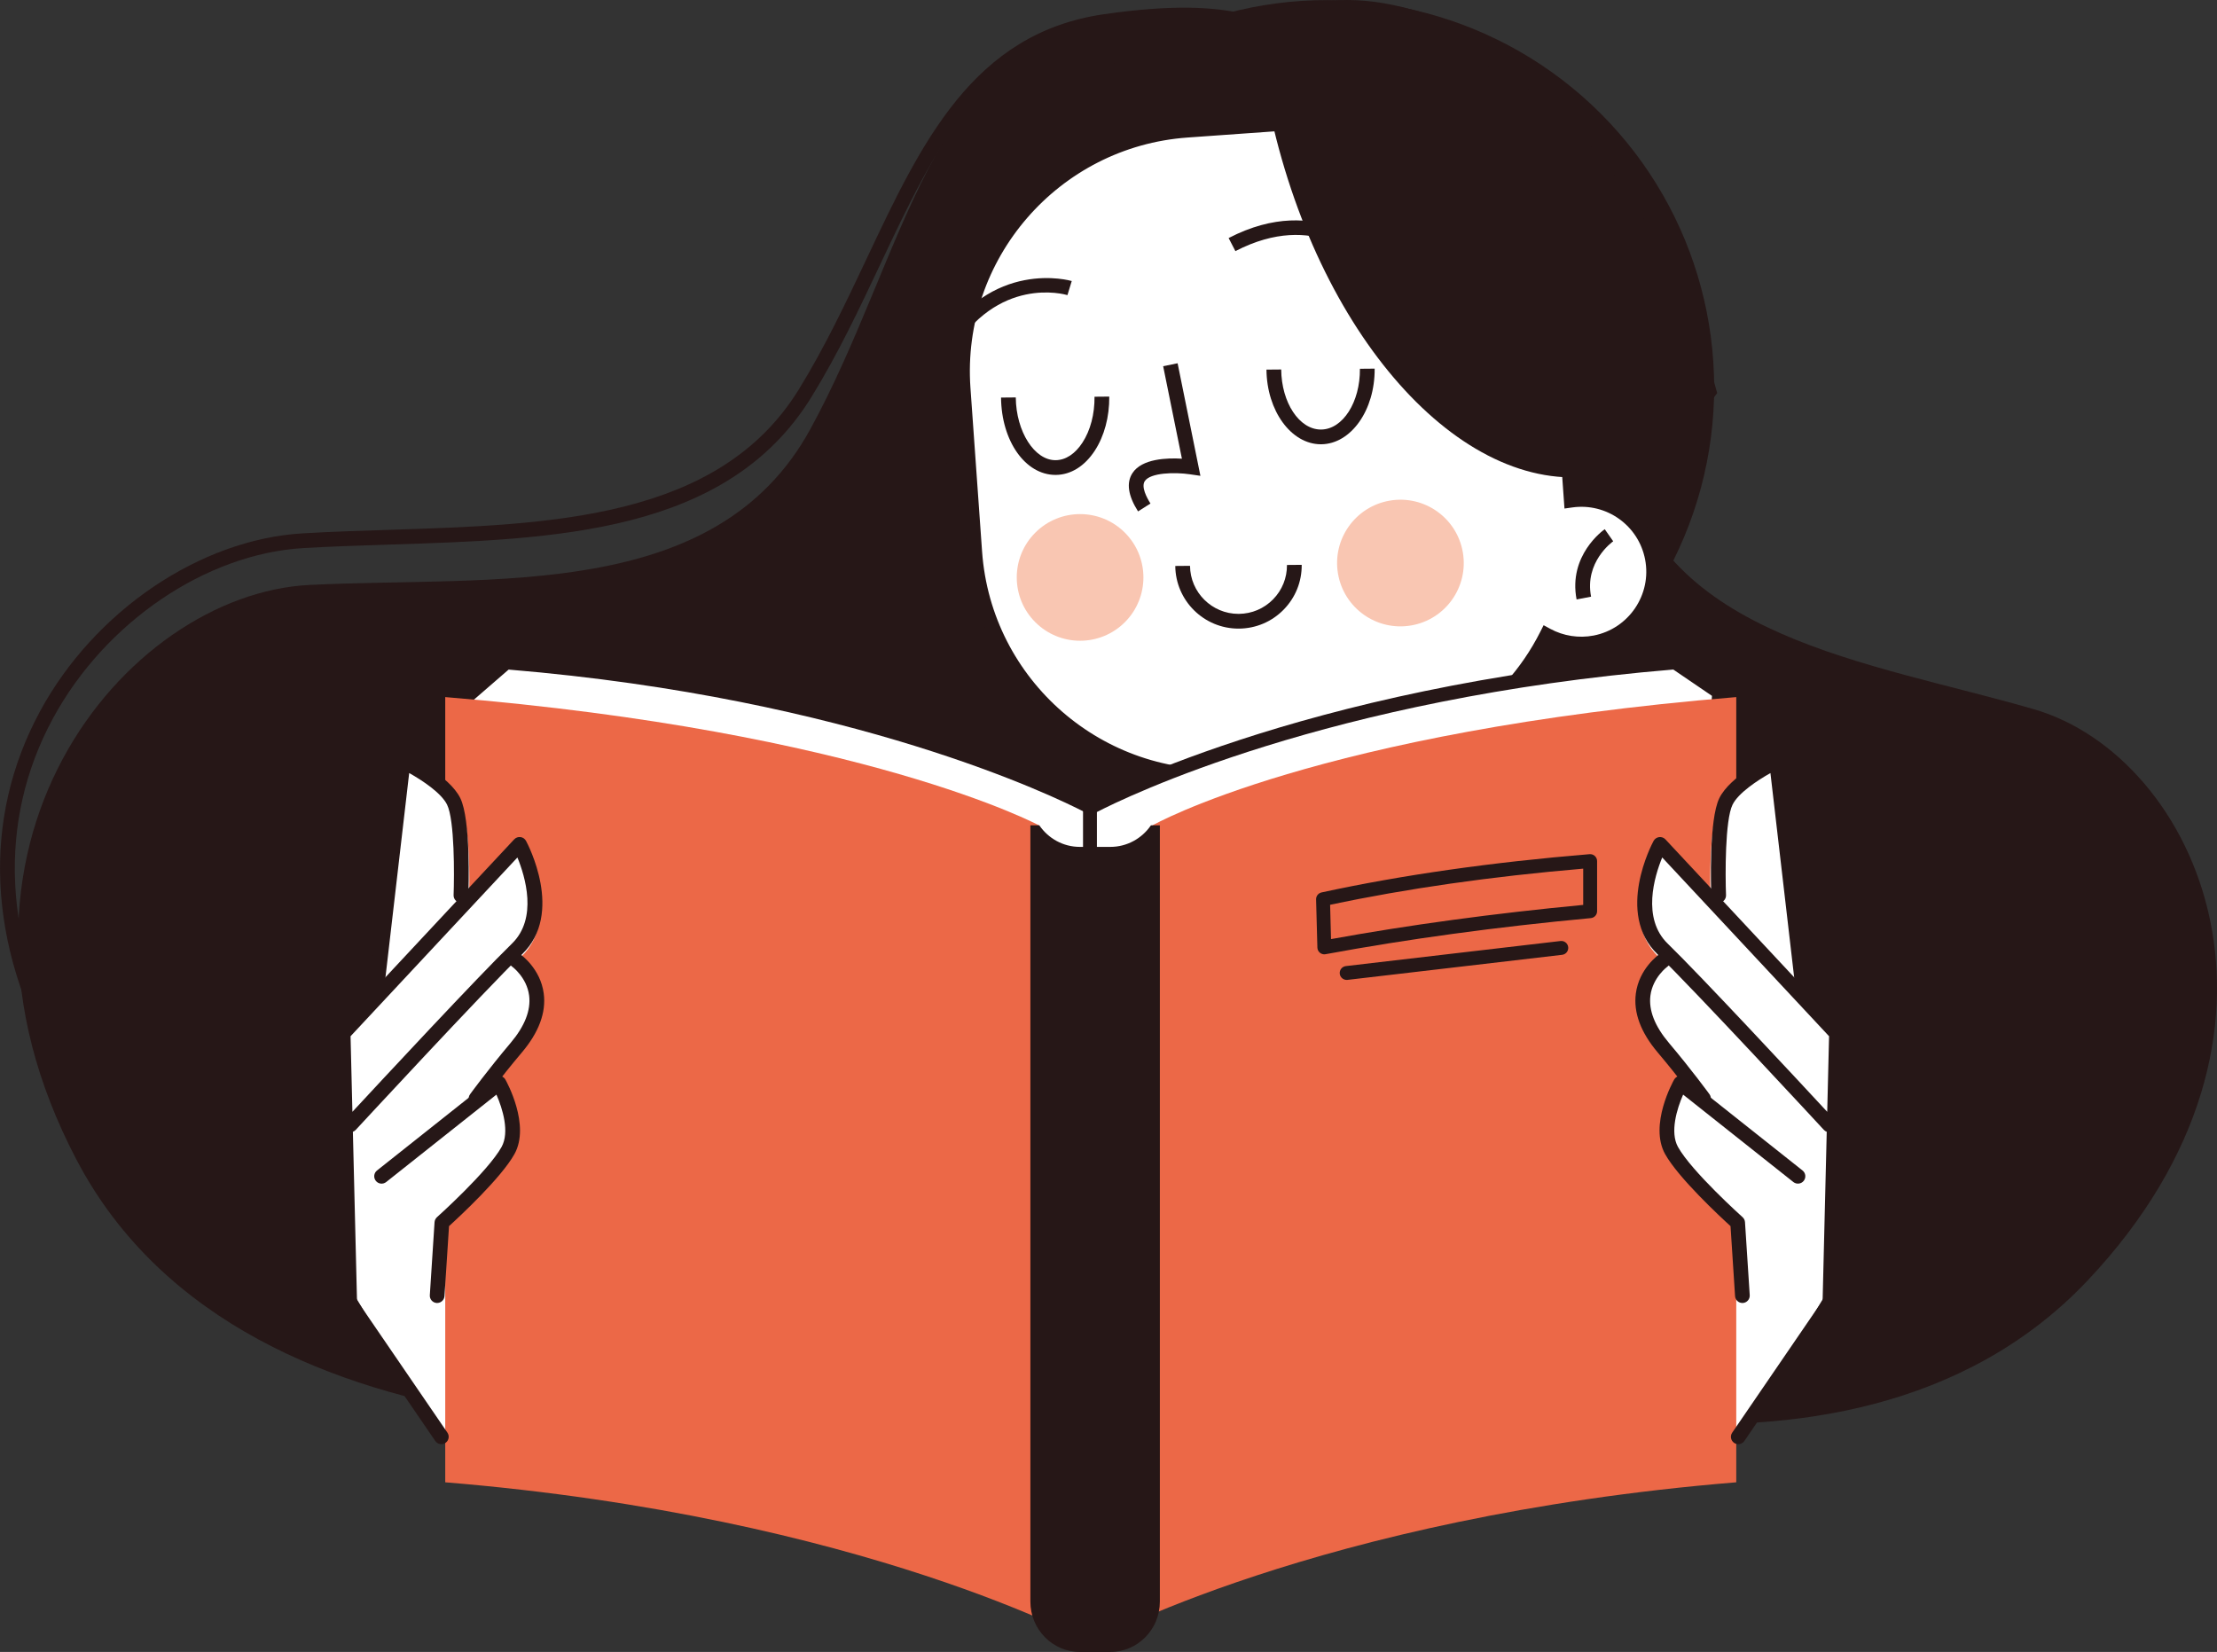 <?xml version="1.0" encoding="UTF-8"?>
<svg id="Layer_2" data-name="Layer 2" xmlns="http://www.w3.org/2000/svg" viewBox="0 0 684.41 510">
  <rect x="0" y="0" width="684.41" height="510" fill="#333333" stroke="none"/>
  <defs>
    <style>
      .cls-1 {
        fill: #261717;
      }

      .cls-1, .cls-2, .cls-3, .cls-4 {
        stroke-width: 0px;
      }

      .cls-2 {
        fill: #ec6847;
      }

      .cls-3 {
        fill: #f9c6b2;
      }

      .cls-4 {
        fill: #fff;
      }
    </style>
  </defs>
  <g id="Layer_1-2" data-name="Layer 1">
    <g>
      <g>
        <path class="cls-1" d="m193.22,402.06c-13.97,0-30.49-.71-47.82-2.96-62.25-8.08-106.52-32.27-128.02-69.97-21.29-37.33-23.07-76.24-5.01-109.55,16.8-30.99,49.39-53.06,81.09-54.92,8.68-.51,17.79-.8,26.61-1.08,50.04-1.59,101.79-3.24,126.52-43.33,8.08-13.1,14.63-26.99,20.97-40.42,16.89-35.81,32.84-69.64,73.31-75.45,40.92-5.88,53.25,2.04,68.86,12.07,5.4,3.47,10.99,7.06,18.39,10.53,11.98,5.62,10.6,46,5.31,81.9-9.06,61.49-31.19,127.77-59.21,177.28-37.59,66.44-86.21,105.79-140.62,113.8h-.04c-.26.04-16.6,2.09-40.33,2.09ZM365.67,6.89c-6.69,0-14.59.61-24.16,1.99-38.04,5.47-52.77,36.71-69.84,72.89-6.39,13.54-12.99,27.55-21.21,40.87-26.02,42.17-79.01,43.86-130.25,45.49-8.79.28-17.87.57-26.49,1.07-30.18,1.77-61.27,22.89-77.35,52.55-17.29,31.88-15.53,69.22,4.96,105.13,26.24,46,82.27,62.21,124.66,67.71,45.83,5.95,85.95,1,86.97.88,52.96-7.81,100.43-46.37,137.3-111.54,27.75-49.05,49.68-114.74,58.67-175.71,6.79-46.07,3.66-74.12-2.74-77.12-7.67-3.6-13.65-7.44-18.92-10.83-11.64-7.48-20.84-13.38-41.59-13.38Z"/>
        <path class="cls-1" d="m239.17,438.89s-162.25,20.64-215.49-80.73c-50.51-96.17,14.96-174.76,71.87-177.57,56.91-2.81,125.34,5.33,154.57-48.03,29.23-53.36,37.12-118.19,91.06-125.94,53.94-7.75,56.9,10.49,86.51,26.22,29.61,15.73-15.16,380.44-188.52,406.04Z"/>
        <path class="cls-1" d="m427.19,422.26s141.4,53.48,217.33-26.98c72.03-76.33,34.17-161.58-16.64-176.32-50.81-14.74-115.04-22.03-126.95-76.65-11.92-54.62-1.36-115.06-48.13-133.64-46.77-18.58-54.43-2.69-85.56,5.23-31.13,7.91-90.15,348.01,59.96,408.36Z"/>
        <g>
          <rect class="cls-4" x="355.08" y="134.04" width="114.05" height="172.92" rx="33.87" ry="33.87" transform="translate(-38.62 96.8) rotate(-12.8)"/>
          <path class="cls-1" d="m411.64,310.32c-9.35,0-18.52-2.63-26.63-7.73-11.34-7.14-19.22-18.27-22.19-31.33l-17.1-75.24c-2.97-13.07-.67-26.5,6.47-37.84,7.14-11.34,18.27-19.22,31.33-22.18l17.83-4.05c13.06-2.97,26.5-.67,37.84,6.47,11.34,7.14,19.22,18.27,22.18,31.33l17.1,75.24c2.97,13.07.67,26.5-6.47,37.84-7.14,11.34-18.27,19.22-31.33,22.18l-17.83,4.05c-3.73.85-7.48,1.27-11.21,1.27Zm.92-175.09c-3.39,0-6.81.38-10.19,1.15l-17.83,4.05c-11.88,2.7-22,9.86-28.49,20.17-6.49,10.31-8.58,22.53-5.88,34.41l17.1,75.24c2.7,11.88,9.86,22,20.17,28.49,10.31,6.49,22.53,8.58,34.41,5.88l17.83-4.05c11.88-2.7,22-9.86,28.49-20.17,6.49-10.31,8.58-22.53,5.88-34.41l-17.1-75.24c-2.7-11.88-9.86-22-20.17-28.49-7.37-4.64-15.71-7.03-24.21-7.03Z"/>
        </g>
        <circle class="cls-1" cx="409.59" cy="119.62" r="119.59" transform="translate(35.38 324.66) rotate(-45)"/>
        <path class="cls-1" d="m458.02,116.49c4.35,22.51,21.97,39.06,43.18,43.2.66-9.02.17-18.27-1.62-27.57-4.46-23.1-16.2-42.94-32.37-57.63-8.37,11.74-12.13,26.73-9.18,42.01Z"/>
        <g>
          <g>
            <path class="cls-4" d="m485.08,154.4l-3.39-47.61c-2.92-41.11-38.61-72.06-79.72-69.13l-35.51,2.53c-41.1,2.92-72.06,38.61-69.13,79.72l3.59,50.52c2.92,41.11,38.61,72.06,79.72,69.13l35.51-2.53c27.19-1.93,49.92-18.21,61.36-40.89,4.39,2.39,9.61,3.32,14.9,2.3,12.11-2.34,20.04-14.06,17.7-26.18-2.27-11.73-13.33-19.5-25.03-17.86Z"/>
            <path class="cls-1" d="m375.29,242.02c-39.94,0-73.77-30.99-76.65-71.44l-3.59-50.52c-3.01-42.29,28.95-79.15,71.24-82.15l35.51-2.53c42.29-3.03,79.15,28.95,82.15,71.24l3.22,45.3c12.03-.53,22.83,7.84,25.16,19.9,2.58,13.33-6.17,26.27-19.5,28.85-4.83.93-9.84.39-14.34-1.53-12.45,22.98-36.08,38.3-62.2,40.16l-35.51,2.53c-1.85.13-3.68.2-5.51.2Zm32.02-202.28c-1.72,0-3.44.06-5.18.19l-35.51,2.53c-39.79,2.83-69.85,37.5-67.03,77.29l3.59,50.52c2.83,39.79,37.5,69.85,77.29,67.03l35.51-2.53c25.27-1.8,48.06-16.99,59.49-39.65l1.06-2.1,2.06,1.12c4.07,2.21,8.82,2.95,13.38,2.07,10.86-2.1,17.99-12.65,15.89-23.51-2.03-10.48-11.9-17.53-22.48-16.04l-2.41.34-3.56-50.04c-2.71-38.05-34.54-67.21-72.11-67.21Z"/>
          </g>
          <g>
            <path class="cls-4" d="m496.7,165.25s-10.13,7.07-7.75,19.39l7.75-19.39Z"/>
            <path class="cls-1" d="m486.71,185.07c-2.63-13.62,8.22-21.37,8.69-21.69l2.61,3.73c-.36.26-8.89,6.43-6.83,17.1l-4.47.86Z"/>
          </g>
        </g>
        <path class="cls-1" d="m293.65,109.04l-3.92-2.32c16.15-27.21,40.88-20.04,41.13-19.96l-1.33,4.35.66-2.18-.66,2.18c-.88-.26-21.62-6.13-35.89,17.93Z"/>
        <path class="cls-1" d="m421.33,81.29c-.61-.68-15.11-16.63-39.95-3.76l-2.09-4.04c28.1-14.55,45.3,4.61,45.47,4.81l-3.43,3Z"/>
        <path class="cls-1" d="m392.44,36.35c15.58,69.35,60.39,118.24,102.13,110.17,14.19-2.74,26.24-11.76,35.54-25.18-18.23-67.44-62.91-113.74-104.69-105.67-12.78,2.47-23.91,9.77-32.98,20.68Z"/>
        <circle class="cls-3" cx="333.44" cy="178.27" r="19.55" transform="translate(-28.4 287.99) rotate(-45)"/>
        <circle class="cls-3" cx="432.32" cy="173.87" r="19.55" transform="translate(-23.28 76.08) rotate(-9.8)"/>
        <path class="cls-1" d="m382.33,194.07c-10.68,0-19.41-8.64-19.51-19.34l4.55-.04c.07,8.2,6.77,14.83,14.96,14.83h.14c4-.04,7.74-1.63,10.54-4.48,2.8-2.85,4.32-6.62,4.29-10.62l4.55-.04c.05,5.21-1.94,10.13-5.59,13.85-3.65,3.72-8.53,5.79-13.75,5.84-.06,0-.12,0-.18,0Z"/>
        <path class="cls-1" d="m325.84,146.62c-9.31,0-16.69-10.46-16.81-23.88l4.55-.04c.1,10.56,5.79,19.45,12.33,19.37,3.07-.03,6-1.95,8.26-5.43,2.45-3.76,3.77-8.79,3.72-14.16l4.55-.04c.06,6.25-1.53,12.18-4.46,16.68-3.12,4.79-7.39,7.46-12.03,7.5h-.11Z"/>
        <path class="cls-1" d="m407.77,137.16c-9.16,0-16.69-10.31-16.8-23.05l4.55-.04c.09,10.24,5.58,18.54,12.25,18.54h.07c6.7-.06,12.08-8.47,11.98-18.76l4.55-.04c.11,12.79-7.29,23.27-16.5,23.35h-.11Z"/>
        <path class="cls-1" d="m351.33,157.89c-3.09-4.87-3.67-8.85-1.73-11.83,2.92-4.49,10.76-4.73,15.27-4.45l-5.79-28.55,4.46-.91,7.04,34.75-3.21-.47c-4.77-.7-12.26-.51-13.97,2.11-1.15,1.78.61,5.09,1.76,6.91l-3.84,2.44Z"/>
      </g>
      <path class="cls-4" d="m455.81,461.32c-.03-1.88-.13-3.21-.35-3.46,7.44-6.59,44.87-36.97,63.22-94.23,1.02-3.18-2.65-8.43-2.65-8.43l2.07-23.08c-1.8-2.29-3.92-4.93-6.22-7.65-4.93-5.84-7.06-11.58-6.34-17.06.95-7.25,6.59-11.26,6.82-11.42.05-.03.1-.04.15-.07-.21-.21-.43-.43-.63-.62-12.27-11.89-1.41-32.25-.94-33.11.27-.5.76-.84,1.32-.9.56-.07,1.12.13,1.51.54l14.25,15.27c-.12-4.74-.37-21.95,2.49-27.7,3.26-6.56,15.36-12.43,15.87-12.68.51-.25,1.12-.23,1.61.05.5.27.83.77.89,1.34l7.77,69c.02.2-.03.39-.07.58l9.35,10.02c.31.33.48.77.47,1.22,0,0-1.07,77.81-1.25,78.09l-27.82,46.57-81.54,17.74Z"/>
      <path class="cls-4" d="m217.06,461.32c.03-1.88.13-3.21.35-3.46-7.44-6.59-44.87-36.97-63.22-94.23-1.02-3.18,2.65-8.43,2.65-8.43l-2.07-23.08c1.8-2.29,3.92-4.93,6.22-7.65,4.93-5.84,7.06-11.58,6.34-17.06-.95-7.25-6.59-11.26-6.82-11.42-.05-.03-.1-.04-.15-.07.21-.21.43-.43.63-.62,12.27-11.89,1.41-32.25.94-33.11-.27-.5-.76-.84-1.32-.9-.56-.07-1.12.13-1.51.54l-14.25,15.27c.12-4.74.37-21.95-2.49-27.7-3.26-6.56-15.36-12.43-15.87-12.68-.51-.25-1.12-.23-1.61.05-.5.27-.83.77-.89,1.34l-7.77,69c-.02.2.03.39.07.58l-9.35,10.02c-.31.33-.48.77-.47,1.22,0,0,1.07,77.81,1.25,78.09l27.82,46.57,81.54,17.74Z"/>
      <g>
        <g>
          <path class="cls-4" d="m156.3,204.51l-13.13,11.38,13.13,207.67c117.15,9.61,180.66,44.91,180.66,44.91v-219.05s-63.51-35.3-180.66-44.91Z"/>
          <path class="cls-1" d="m336.96,470.61c-.36,0-.72-.09-1.04-.27-.63-.35-64.53-35.19-179.8-44.64-1.06-.09-1.9-.94-1.96-2l-13.13-207.67c-.04-.67.23-1.32.73-1.75l13.13-11.38c.43-.38,1-.55,1.58-.52,116.27,9.53,180.89,44.82,181.53,45.17.68.38,1.1,1.09,1.1,1.87v219.05c0,.76-.4,1.46-1.06,1.85-.33.2-.71.3-1.09.3Zm-178.64-49.03c100.72,8.53,162.26,36.33,176.5,43.38v-214.25c-8.91-4.61-71.33-35.12-177.8-43.99l-11.65,10.1,12.95,204.76Z"/>
        </g>
        <g>
          <path class="cls-4" d="m517.15,204.51l13.57,9.25-13.57,209.8c-117.15,9.61-180.66,44.91-180.66,44.91v-219.05s63.51-35.3,180.66-44.91Z"/>
          <path class="cls-1" d="m336.49,470.61c-.38,0-.75-.1-1.09-.3-.65-.39-1.06-1.09-1.06-1.85v-219.05c0-.78.42-1.5,1.1-1.87.64-.36,65.26-35.64,181.53-45.17.5-.04.98.09,1.38.37l13.57,9.25c.63.43.98,1.15.93,1.91l-13.57,209.8c-.07,1.06-.9,1.91-1.96,2-115.26,9.45-179.16,44.29-179.8,44.64-.32.18-.68.27-1.04.27Zm2.14-219.91v214.25c14.24-7.05,75.78-34.85,176.5-43.38l13.37-206.74-11.94-8.13c-106.56,8.86-169.03,39.39-177.94,44Z"/>
        </g>
        <path class="cls-2" d="m137.45,215.21v242.42c129.39,10.63,199.54,49.7,199.54,49.7l-16.25-252.52s-53.89-28.97-183.28-39.6Z"/>
        <path class="cls-2" d="m536,215.21v242.42c-129.39,10.63-199.54,49.7-199.54,49.7l19.33-252.52s50.81-28.97,180.21-39.6Z"/>
        <path class="cls-1" d="m342.78,261.46h-9.41c-5.19,0-9.76-2.63-12.52-6.65h-2.76v239.65c0,8.58,6.84,15.54,15.28,15.54h9.41c8.44,0,15.28-6.96,15.28-15.54v-239.65h-2.76c-2.76,4.02-7.34,6.65-12.52,6.65Z"/>
        <path class="cls-1" d="m408.83,294.63c-.49,0-.96-.17-1.35-.48-.49-.39-.78-.98-.79-1.61l-.4-14.87c-.03-1.03.68-1.93,1.69-2.15,24.72-5.36,52.56-9.33,82.74-11.81.6-.04,1.19.15,1.63.56.44.41.69.98.69,1.58v15.47c0,1.11-.84,2.03-1.94,2.13-29.05,2.71-56.59,6.46-81.87,11.14-.13.02-.26.04-.39.04Zm1.79-15.29l.28,10.59c24.16-4.39,50.32-7.94,77.85-10.56v-11.19c-28.4,2.41-54.66,6.17-78.13,11.16Zm80.27,1.98h.01-.01Z"/>
        <g>
          <path class="cls-4" d="m415.73,300.38l66.26-7.74-66.26,7.74Z"/>
          <path class="cls-1" d="m415.73,302.53c-1.07,0-2-.8-2.13-1.89-.14-1.17.7-2.24,1.88-2.38l66.26-7.74c1.18-.14,2.24.7,2.38,1.88.14,1.17-.7,2.24-1.88,2.38l-66.26,7.74c-.08,0-.17.02-.25.02Z"/>
        </g>
      </g>
      <path class="cls-4" d="m107.7,397.02c-.18-.28-1.25-78.09-1.25-78.09,0-.45.16-.89.47-1.22l9.35-10.02c-.04-.19-.1-.38-.07-.58l7.77-69c.06-.57.4-1.07.89-1.34.5-.28,1.1-.29,1.61-.05.51.25,12.61,6.12,15.87,12.68,2.86,5.75,2.61,22.96,2.49,27.7l14.25-15.27c.39-.41.95-.62,1.51-.54.56.07,1.05.41,1.32.9.47.86,11.32,21.22-.94,33.11-.2.19-.42.41-.63.62.05.03.11.03.15.07.23.17,5.87,4.17,6.82,11.42.72,5.49-1.41,11.23-6.34,17.06-2.3,2.73-4.42,5.36-6.22,7.65l2.07,23.08s-8.74,13.42-20.1,22.61l-29.03,19.21Z"/>
      <g>
        <path class="cls-1" d="m116.1,309.21c-.09,0-.18,0-.27-.02-1.25-.14-2.14-1.28-2-2.52l8.35-71.83c.08-.73.52-1.38,1.16-1.73.65-.35,1.42-.38,2.08-.06,1.35.65,13.3,6.51,16.67,13.34,3.28,6.65,2.58,27.74,2.49,30.12-.05,1.26-1.07,2.23-2.36,2.19-1.26-.05-2.24-1.11-2.19-2.36.23-6.15.33-23.17-2.02-27.93-1.78-3.6-7.64-7.48-11.69-9.75l-7.96,68.53c-.13,1.16-1.12,2.01-2.26,2.01Z"/>
        <path class="cls-1" d="m136.25,445.86c-.73,0-1.44-.35-1.88-.99l-28.29-41.35c-.25-.36-.39-.79-.4-1.23l-2.03-83.19c-.01-.59.21-1.17.61-1.61l54.47-58.35c.5-.54,1.23-.8,1.95-.71.73.09,1.36.53,1.71,1.18.49.91,11.85,22.34-1.19,34.98-11.77,11.42-50.98,53.81-51.38,54.24-.25.27-.56.47-.88.59l1.27,52.08,27.91,40.8c.71,1.04.44,2.45-.59,3.16-.39.27-.84.4-1.28.4Zm-28.03-125.94l.57,23.33c8.64-9.32,39.06-42.04,49.24-51.92,8.06-7.82,4.08-20.8,1.7-26.6l-51.51,55.19Z"/>
        <path class="cls-1" d="m146.96,341.44c-.47,0-.93-.14-1.34-.44-1.02-.74-1.24-2.16-.5-3.18.05-.08,5.56-7.62,12.51-15.84,4.37-5.17,6.29-10.08,5.72-14.6-.72-5.7-5.29-9-5.33-9.03-1.02-.72-1.27-2.14-.55-3.17.72-1.03,2.13-1.28,3.16-.56.25.18,6.22,4.41,7.23,12.11.77,5.86-1.5,11.97-6.75,18.19-6.84,8.09-12.26,15.51-12.31,15.58-.45.61-1.14.94-1.84.94Z"/>
        <path class="cls-1" d="m134.96,402.27s-.1,0-.15,0c-1.25-.08-2.21-1.17-2.12-2.42l1.46-22.52c.04-.59.31-1.15.75-1.55.16-.14,15.74-14.12,19.94-21.68,2.54-4.57.32-11.85-1.59-16.16l-34.03,26.99c-.99.78-2.42.62-3.2-.37-.78-.99-.62-2.42.37-3.2l36.23-28.74c.52-.41,1.2-.58,1.85-.45.65.13,1.22.54,1.55,1.12.32.57,7.8,14.03,2.79,23.02-4.09,7.35-17,19.33-20.19,22.23l-1.4,21.6c-.08,1.2-1.08,2.13-2.27,2.13Z"/>
      </g>
      <path class="cls-4" d="m565.16,397.02c.18-.28,1.25-78.09,1.25-78.09,0-.45-.16-.89-.47-1.22l-9.35-10.02c.04-.19.1-.38.07-.58l-7.77-69c-.06-.57-.4-1.07-.89-1.34-.5-.28-1.1-.29-1.61-.05-.51.25-12.61,6.12-15.87,12.68-2.86,5.75-2.61,22.96-2.49,27.7l-14.25-15.27c-.39-.41-.95-.62-1.51-.54-.56.07-1.05.41-1.32.9-.47.86-11.32,21.22.94,33.11.2.19.42.41.63.62-.05.03-.11.03-.15.07-.23.17-5.87,4.17-6.82,11.42-.72,5.49,1.41,11.23,6.34,17.06,2.3,2.73,4.42,5.36,6.22,7.65l-2.07,23.08s3.03,9.79,18.5,19.47l30.63,22.35Z"/>
      <g>
        <path class="cls-1" d="m556.77,309.21c-1.14,0-2.12-.85-2.26-2.01l-7.96-68.53c-4.05,2.28-9.92,6.16-11.69,9.75-2.35,4.76-2.26,21.78-2.02,27.93.05,1.26-.93,2.31-2.19,2.36-1.28.04-2.31-.93-2.36-2.19-.09-2.38-.79-23.47,2.49-30.12,3.37-6.84,15.32-12.7,16.67-13.34.66-.32,1.44-.29,2.08.06.64.36,1.08,1,1.16,1.73l8.35,71.83c.15,1.25-.75,2.38-2,2.52-.09.01-.18.02-.27.02Z"/>
        <path class="cls-1" d="m536.62,445.86c-.44,0-.89-.13-1.28-.4-1.04-.71-1.3-2.13-.59-3.16l27.91-40.8,1.27-52.08c-.33-.12-.63-.32-.88-.59-.39-.43-39.61-42.82-51.38-54.24-13.04-12.65-1.68-34.08-1.19-34.98.35-.64.99-1.08,1.71-1.17.73-.09,1.46.17,1.95.71l54.47,58.35c.41.43.63,1.01.61,1.61l-2.03,83.19c-.01.44-.15.87-.4,1.23l-28.29,41.35c-.44.64-1.15.99-1.88.99Zm-23.48-181.13c-2.38,5.8-6.36,18.78,1.7,26.6,10.18,9.88,40.6,42.6,49.24,51.92l.57-23.33-51.51-55.19Z"/>
        <path class="cls-1" d="m525.9,341.44c-.7,0-1.4-.32-1.84-.93-.05-.07-5.47-7.49-12.31-15.59-5.25-6.21-7.52-12.33-6.75-18.19,1.01-7.7,6.98-11.93,7.23-12.11,1.03-.72,2.45-.46,3.17.57.72,1.03.46,2.45-.57,3.17-.04.03-4.6,3.33-5.33,9.02-.57,4.52,1.35,9.43,5.72,14.6,6.95,8.22,12.46,15.77,12.51,15.84.74,1.02.52,2.44-.5,3.18-.4.29-.87.44-1.34.44Z"/>
        <path class="cls-1" d="m537.9,402.27c-1.19,0-2.19-.92-2.27-2.13l-1.4-21.6c-3.19-2.9-16.1-14.89-20.19-22.23-5.01-9,2.47-22.46,2.79-23.02.33-.58.89-.99,1.55-1.12.66-.13,1.33.04,1.85.45l36.23,28.74c.99.78,1.15,2.21.37,3.2-.78.98-2.21,1.15-3.2.37l-34.03-26.99c-1.9,4.31-4.13,11.59-1.59,16.16,4.21,7.56,19.78,21.54,19.94,21.68.44.4.72.95.75,1.55l1.46,22.52c.08,1.25-.87,2.34-2.12,2.42-.05,0-.1,0-.15,0Z"/>
      </g>
    </g>
  </g>
</svg>